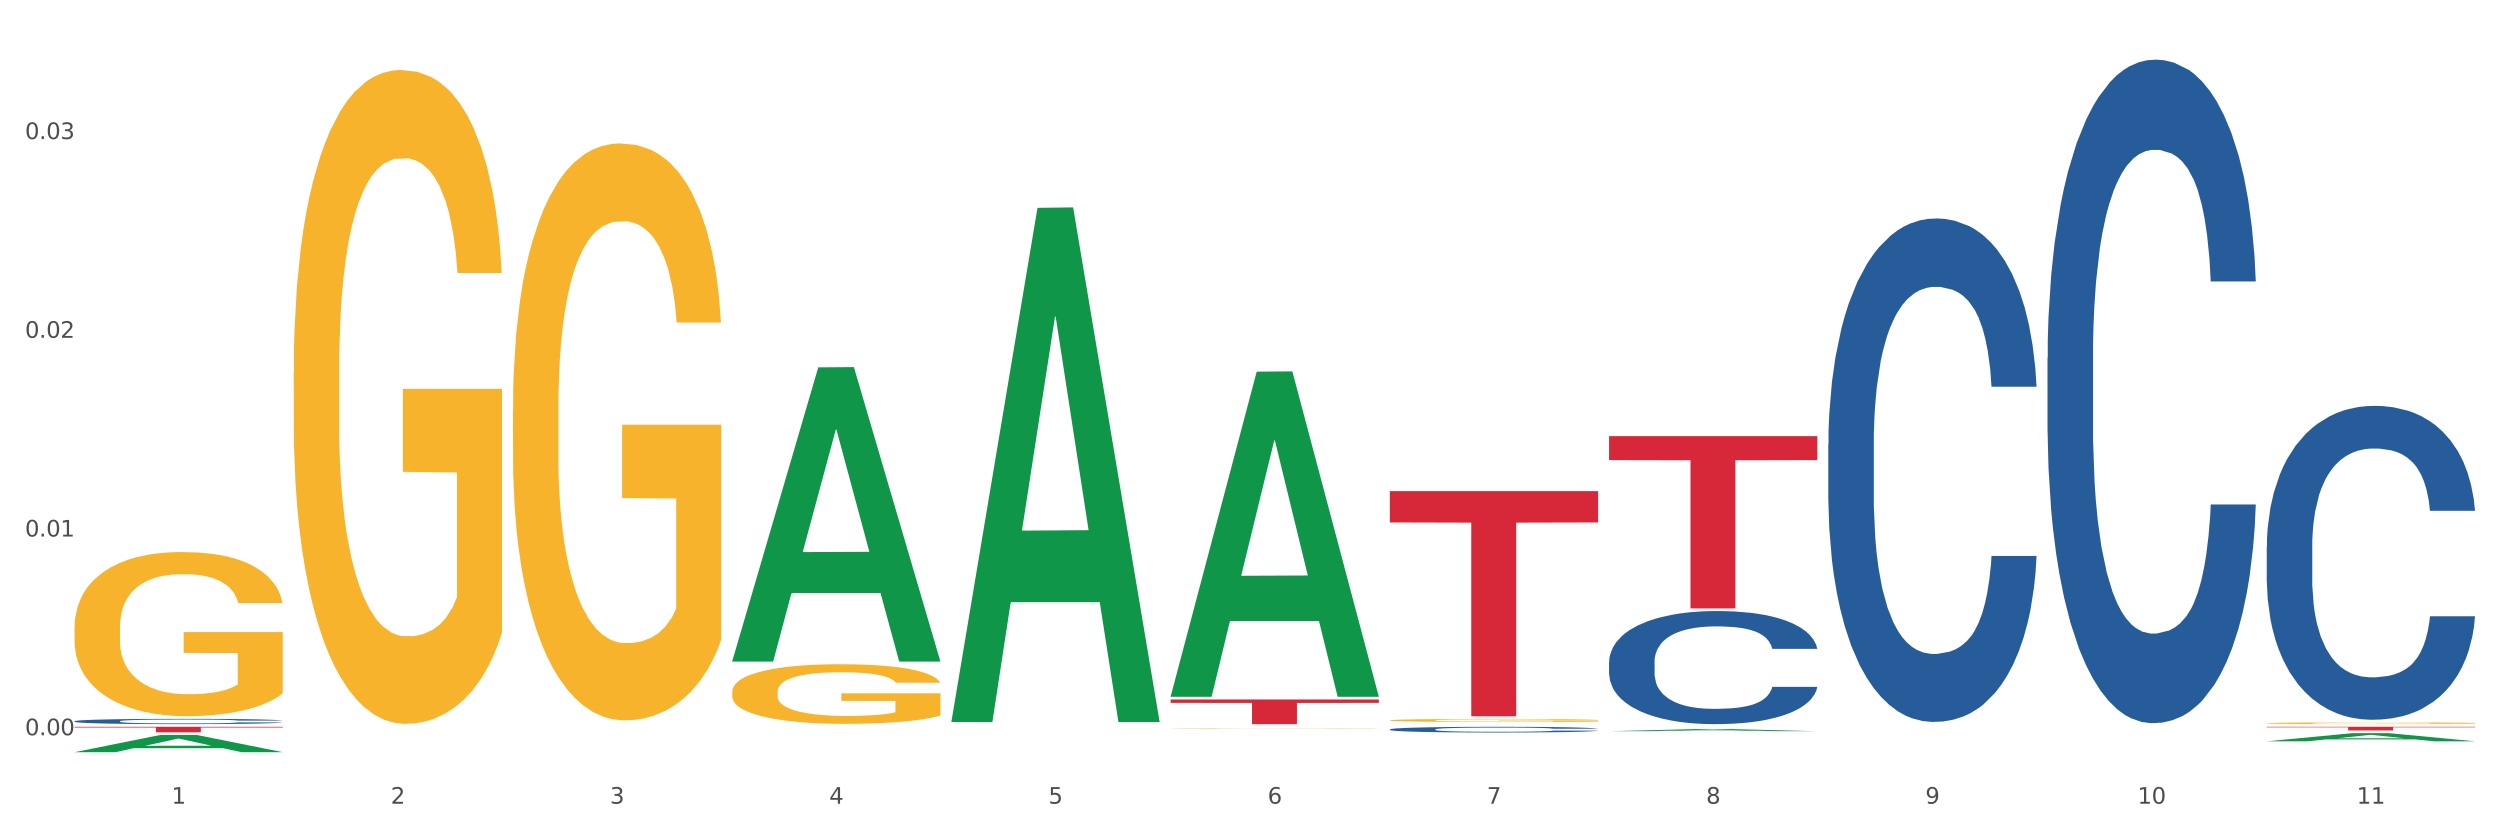 <?xml version="1.0" encoding="utf-8" standalone="no"?>
<!DOCTYPE svg PUBLIC "-//W3C//DTD SVG 1.1//EN"
  "http://www.w3.org/Graphics/SVG/1.1/DTD/svg11.dtd">
<svg xmlns:xlink="http://www.w3.org/1999/xlink" width="1080pt" height="360pt" viewBox="0 0 1080 360" xmlns="http://www.w3.org/2000/svg" version="1.1">
 <rect x="0" y="0" width="1080" height="360" fill="#333333" stroke="none"/>
 <defs>
  <style type="text/css">*{stroke-linejoin: round; stroke-linecap: butt}</style>
 </defs>
 <g id="figure_1">
  <g id="patch_1">
   <path d="M 0 360 
L 1080 360 
L 1080 0 
L 0 0 
z
" style="fill: #ffffff; stroke: #ffffff; stroke-linejoin: miter"/>
  </g>
  <g id="axes_1">
   <g id="matplotlib.axis_1">
    <g id="xtick_1">
     <g id="text_1">
      <!-- 1 -->
      <g style="fill: #4d4d4d" transform="translate(74.106 347.204) scale(0.096 -0.096)">
       <defs>
        <path id="DejaVuSans-31" d="M 794 531 
L 1825 531 
L 1825 4091 
L 703 3866 
L 703 4441 
L 1819 4666 
L 2450 4666 
L 2450 531 
L 3481 531 
L 3481 0 
L 794 0 
L 794 531 
z
" transform="scale(0.016)"/>
       </defs>
       <use xlink:href="#DejaVuSans-31"/>
      </g>
     </g>
    </g>
    <g id="xtick_2">
     <g id="text_2">
      <!-- 2 -->
      <g style="fill: #4d4d4d" transform="translate(168.812 347.204) scale(0.096 -0.096)">
       <defs>
        <path id="DejaVuSans-32" d="M 1228 531 
L 3431 531 
L 3431 0 
L 469 0 
L 469 531 
Q 828 903 1448 1529 
Q 2069 2156 2228 2338 
Q 2531 2678 2651 2914 
Q 2772 3150 2772 3378 
Q 2772 3750 2511 3984 
Q 2250 4219 1831 4219 
Q 1534 4219 1204 4116 
Q 875 4013 500 3803 
L 500 4441 
Q 881 4594 1212 4672 
Q 1544 4750 1819 4750 
Q 2544 4750 2975 4387 
Q 3406 4025 3406 3419 
Q 3406 3131 3298 2873 
Q 3191 2616 2906 2266 
Q 2828 2175 2409 1742 
Q 1991 1309 1228 531 
z
" transform="scale(0.016)"/>
       </defs>
       <use xlink:href="#DejaVuSans-32"/>
      </g>
     </g>
    </g>
    <g id="xtick_3">
     <g id="text_3">
      <!-- 3 -->
      <g style="fill: #4d4d4d" transform="translate(263.517 347.204) scale(0.096 -0.096)">
       <defs>
        <path id="DejaVuSans-33" d="M 2597 2516 
Q 3050 2419 3304 2112 
Q 3559 1806 3559 1356 
Q 3559 666 3084 287 
Q 2609 -91 1734 -91 
Q 1441 -91 1130 -33 
Q 819 25 488 141 
L 488 750 
Q 750 597 1062 519 
Q 1375 441 1716 441 
Q 2309 441 2620 675 
Q 2931 909 2931 1356 
Q 2931 1769 2642 2001 
Q 2353 2234 1838 2234 
L 1294 2234 
L 1294 2753 
L 1863 2753 
Q 2328 2753 2575 2939 
Q 2822 3125 2822 3475 
Q 2822 3834 2567 4026 
Q 2313 4219 1838 4219 
Q 1578 4219 1281 4162 
Q 984 4106 628 3988 
L 628 4550 
Q 988 4650 1302 4700 
Q 1616 4750 1894 4750 
Q 2613 4750 3031 4423 
Q 3450 4097 3450 3541 
Q 3450 3153 3228 2886 
Q 3006 2619 2597 2516 
z
" transform="scale(0.016)"/>
       </defs>
       <use xlink:href="#DejaVuSans-33"/>
      </g>
     </g>
    </g>
    <g id="xtick_4">
     <g id="text_4">
      <!-- 4 -->
      <g style="fill: #4d4d4d" transform="translate(358.223 347.204) scale(0.096 -0.096)">
       <defs>
        <path id="DejaVuSans-34" d="M 2419 4116 
L 825 1625 
L 2419 1625 
L 2419 4116 
z
M 2253 4666 
L 3047 4666 
L 3047 1625 
L 3713 1625 
L 3713 1100 
L 3047 1100 
L 3047 0 
L 2419 0 
L 2419 1100 
L 313 1100 
L 313 1709 
L 2253 4666 
z
" transform="scale(0.016)"/>
       </defs>
       <use xlink:href="#DejaVuSans-34"/>
      </g>
     </g>
    </g>
    <g id="xtick_5">
     <g id="text_5">
      <!-- 5 -->
      <g style="fill: #4d4d4d" transform="translate(452.928 347.204) scale(0.096 -0.096)">
       <defs>
        <path id="DejaVuSans-35" d="M 691 4666 
L 3169 4666 
L 3169 4134 
L 1269 4134 
L 1269 2991 
Q 1406 3038 1543 3061 
Q 1681 3084 1819 3084 
Q 2600 3084 3056 2656 
Q 3513 2228 3513 1497 
Q 3513 744 3044 326 
Q 2575 -91 1722 -91 
Q 1428 -91 1123 -41 
Q 819 9 494 109 
L 494 744 
Q 775 591 1075 516 
Q 1375 441 1709 441 
Q 2250 441 2565 725 
Q 2881 1009 2881 1497 
Q 2881 1984 2565 2268 
Q 2250 2553 1709 2553 
Q 1456 2553 1204 2497 
Q 953 2441 691 2322 
L 691 4666 
z
" transform="scale(0.016)"/>
       </defs>
       <use xlink:href="#DejaVuSans-35"/>
      </g>
     </g>
    </g>
    <g id="xtick_6">
     <g id="text_6">
      <!-- 6 -->
      <g style="fill: #4d4d4d" transform="translate(547.634 347.204) scale(0.096 -0.096)">
       <defs>
        <path id="DejaVuSans-36" d="M 2113 2584 
Q 1688 2584 1439 2293 
Q 1191 2003 1191 1497 
Q 1191 994 1439 701 
Q 1688 409 2113 409 
Q 2538 409 2786 701 
Q 3034 994 3034 1497 
Q 3034 2003 2786 2293 
Q 2538 2584 2113 2584 
z
M 3366 4563 
L 3366 3988 
Q 3128 4100 2886 4159 
Q 2644 4219 2406 4219 
Q 1781 4219 1451 3797 
Q 1122 3375 1075 2522 
Q 1259 2794 1537 2939 
Q 1816 3084 2150 3084 
Q 2853 3084 3261 2657 
Q 3669 2231 3669 1497 
Q 3669 778 3244 343 
Q 2819 -91 2113 -91 
Q 1303 -91 875 529 
Q 447 1150 447 2328 
Q 447 3434 972 4092 
Q 1497 4750 2381 4750 
Q 2619 4750 2861 4703 
Q 3103 4656 3366 4563 
z
" transform="scale(0.016)"/>
       </defs>
       <use xlink:href="#DejaVuSans-36"/>
      </g>
     </g>
    </g>
    <g id="xtick_7">
     <g id="text_7">
      <!-- 7 -->
      <g style="fill: #4d4d4d" transform="translate(642.339 347.204) scale(0.096 -0.096)">
       <defs>
        <path id="DejaVuSans-37" d="M 525 4666 
L 3525 4666 
L 3525 4397 
L 1831 0 
L 1172 0 
L 2766 4134 
L 525 4134 
L 525 4666 
z
" transform="scale(0.016)"/>
       </defs>
       <use xlink:href="#DejaVuSans-37"/>
      </g>
     </g>
    </g>
    <g id="xtick_8">
     <g id="text_8">
      <!-- 8 -->
      <g style="fill: #4d4d4d" transform="translate(737.044 347.204) scale(0.096 -0.096)">
       <defs>
        <path id="DejaVuSans-38" d="M 2034 2216 
Q 1584 2216 1326 1975 
Q 1069 1734 1069 1313 
Q 1069 891 1326 650 
Q 1584 409 2034 409 
Q 2484 409 2743 651 
Q 3003 894 3003 1313 
Q 3003 1734 2745 1975 
Q 2488 2216 2034 2216 
z
M 1403 2484 
Q 997 2584 770 2862 
Q 544 3141 544 3541 
Q 544 4100 942 4425 
Q 1341 4750 2034 4750 
Q 2731 4750 3128 4425 
Q 3525 4100 3525 3541 
Q 3525 3141 3298 2862 
Q 3072 2584 2669 2484 
Q 3125 2378 3379 2068 
Q 3634 1759 3634 1313 
Q 3634 634 3220 271 
Q 2806 -91 2034 -91 
Q 1263 -91 848 271 
Q 434 634 434 1313 
Q 434 1759 690 2068 
Q 947 2378 1403 2484 
z
M 1172 3481 
Q 1172 3119 1398 2916 
Q 1625 2713 2034 2713 
Q 2441 2713 2670 2916 
Q 2900 3119 2900 3481 
Q 2900 3844 2670 4047 
Q 2441 4250 2034 4250 
Q 1625 4250 1398 4047 
Q 1172 3844 1172 3481 
z
" transform="scale(0.016)"/>
       </defs>
       <use xlink:href="#DejaVuSans-38"/>
      </g>
     </g>
    </g>
    <g id="xtick_9">
     <g id="text_9">
      <!-- 9 -->
      <g style="fill: #4d4d4d" transform="translate(831.75 347.204) scale(0.096 -0.096)">
       <defs>
        <path id="DejaVuSans-39" d="M 703 97 
L 703 672 
Q 941 559 1184 500 
Q 1428 441 1663 441 
Q 2288 441 2617 861 
Q 2947 1281 2994 2138 
Q 2813 1869 2534 1725 
Q 2256 1581 1919 1581 
Q 1219 1581 811 2004 
Q 403 2428 403 3163 
Q 403 3881 828 4315 
Q 1253 4750 1959 4750 
Q 2769 4750 3195 4129 
Q 3622 3509 3622 2328 
Q 3622 1225 3098 567 
Q 2575 -91 1691 -91 
Q 1453 -91 1209 -44 
Q 966 3 703 97 
z
M 1959 2075 
Q 2384 2075 2632 2365 
Q 2881 2656 2881 3163 
Q 2881 3666 2632 3958 
Q 2384 4250 1959 4250 
Q 1534 4250 1286 3958 
Q 1038 3666 1038 3163 
Q 1038 2656 1286 2365 
Q 1534 2075 1959 2075 
z
" transform="scale(0.016)"/>
       </defs>
       <use xlink:href="#DejaVuSans-39"/>
      </g>
     </g>
    </g>
    <g id="xtick_10">
     <g id="text_10">
      <!-- 10 -->
      <g style="fill: #4d4d4d" transform="translate(923.401 347.204) scale(0.096 -0.096)">
       <defs>
        <path id="DejaVuSans-30" d="M 2034 4250 
Q 1547 4250 1301 3770 
Q 1056 3291 1056 2328 
Q 1056 1369 1301 889 
Q 1547 409 2034 409 
Q 2525 409 2770 889 
Q 3016 1369 3016 2328 
Q 3016 3291 2770 3770 
Q 2525 4250 2034 4250 
z
M 2034 4750 
Q 2819 4750 3233 4129 
Q 3647 3509 3647 2328 
Q 3647 1150 3233 529 
Q 2819 -91 2034 -91 
Q 1250 -91 836 529 
Q 422 1150 422 2328 
Q 422 3509 836 4129 
Q 1250 4750 2034 4750 
z
" transform="scale(0.016)"/>
       </defs>
       <use xlink:href="#DejaVuSans-31"/>
       <use xlink:href="#DejaVuSans-30" transform="translate(63.623 0)"/>
      </g>
     </g>
    </g>
    <g id="xtick_11">
     <g id="text_11">
      <!-- 11 -->
      <g style="fill: #4d4d4d" transform="translate(1018.107 347.204) scale(0.096 -0.096)">
       <use xlink:href="#DejaVuSans-31"/>
       <use xlink:href="#DejaVuSans-31" transform="translate(63.623 0)"/>
      </g>
     </g>
    </g>
    <g id="xtick_12"/>
    <g id="xtick_13"/>
    <g id="xtick_14"/>
    <g id="xtick_15"/>
    <g id="xtick_16"/>
    <g id="xtick_17"/>
    <g id="xtick_18"/>
    <g id="xtick_19"/>
    <g id="xtick_20"/>
    <g id="xtick_21"/>
   </g>
   <g id="matplotlib.axis_2">
    <g id="ytick_1">
     <g id="text_12">
      <!-- 0.00 -->
      <g style="fill: #4d4d4d" transform="translate(10.8 317.628) scale(0.096 -0.096)">
       <defs>
        <path id="DejaVuSans-2e" d="M 684 794 
L 1344 794 
L 1344 0 
L 684 0 
L 684 794 
z
" transform="scale(0.016)"/>
       </defs>
       <use xlink:href="#DejaVuSans-30"/>
       <use xlink:href="#DejaVuSans-2e" transform="translate(63.623 0)"/>
       <use xlink:href="#DejaVuSans-30" transform="translate(95.41 0)"/>
       <use xlink:href="#DejaVuSans-30" transform="translate(159.033 0)"/>
      </g>
     </g>
    </g>
    <g id="ytick_2">
     <g id="text_13">
      <!-- 0.01 -->
      <g style="fill: #4d4d4d" transform="translate(10.8 231.778) scale(0.096 -0.096)">
       <use xlink:href="#DejaVuSans-30"/>
       <use xlink:href="#DejaVuSans-2e" transform="translate(63.623 0)"/>
       <use xlink:href="#DejaVuSans-30" transform="translate(95.41 0)"/>
       <use xlink:href="#DejaVuSans-31" transform="translate(159.033 0)"/>
      </g>
     </g>
    </g>
    <g id="ytick_3">
     <g id="text_14">
      <!-- 0.02 -->
      <g style="fill: #4d4d4d" transform="translate(10.8 145.928) scale(0.096 -0.096)">
       <use xlink:href="#DejaVuSans-30"/>
       <use xlink:href="#DejaVuSans-2e" transform="translate(63.623 0)"/>
       <use xlink:href="#DejaVuSans-30" transform="translate(95.41 0)"/>
       <use xlink:href="#DejaVuSans-32" transform="translate(159.033 0)"/>
      </g>
     </g>
    </g>
    <g id="ytick_4">
     <g id="text_15">
      <!-- 0.03 -->
      <g style="fill: #4d4d4d" transform="translate(10.8 60.078) scale(0.096 -0.096)">
       <use xlink:href="#DejaVuSans-30"/>
       <use xlink:href="#DejaVuSans-2e" transform="translate(63.623 0)"/>
       <use xlink:href="#DejaVuSans-30" transform="translate(95.41 0)"/>
       <use xlink:href="#DejaVuSans-33" transform="translate(159.033 0)"/>
      </g>
     </g>
    </g>
    <g id="ytick_5"/>
    <g id="ytick_6"/>
    <g id="ytick_7"/>
    <g id="ytick_8"/>
   </g>
   <g id="PolyCollection_1">
    <path d="M 32.175 324.935 
L 32.268 324.928 
L 69.369 317.487 
L 84.766 317.48 
L 122.145 324.95 
L 104.337 324.95 
L 96.267 323.21 
L 57.96 323.21 
L 57.682 323.238 
L 49.891 324.95 
L 32.175 324.95 
L 32.175 324.935 
L 62.783 322.172 
L 91.444 322.165 
L 77.253 319.072 
L 77.067 319.058 
L 76.882 319.079 
L 62.691 322.165 
L 62.783 322.172 
L 32.175 324.935 
z
" clip-path="url(#pec87f5641c)" style="fill: #109648"/>
    <path d="M 695.113 285.921 
L 695.22 285.876 
L 695.22 284.627 
L 695.539 282.931 
L 696.709 279.808 
L 698.197 277.443 
L 700.75 274.677 
L 702.132 273.516 
L 703.94 272.222 
L 707.662 270.125 
L 711.916 268.34 
L 714.894 267.359 
L 717.127 266.734 
L 722.126 265.618 
L 724.997 265.128 
L 727.975 264.726 
L 730.527 264.458 
L 734.781 264.146 
L 738.184 264.012 
L 742.119 263.967 
L 745.416 264.012 
L 749.776 264.191 
L 756.157 264.726 
L 758.603 265.038 
L 761.9 265.574 
L 765.303 266.288 
L 768.068 267.002 
L 771.258 268.028 
L 774.555 269.367 
L 777.746 271.062 
L 779.979 272.624 
L 781.787 274.275 
L 783.382 276.283 
L 784.552 278.469 
L 785.084 280.299 
L 765.622 280.299 
L 765.09 278.648 
L 764.027 276.863 
L 762.963 275.658 
L 761.793 274.677 
L 759.985 273.561 
L 758.39 272.847 
L 755.732 271.999 
L 753.286 271.464 
L 751.265 271.151 
L 748.819 270.884 
L 743.608 270.616 
L 739.886 270.616 
L 737.546 270.705 
L 734.675 270.928 
L 732.229 271.241 
L 729.357 271.776 
L 727.124 272.356 
L 724.891 273.115 
L 723.615 273.65 
L 721.7 274.632 
L 720.424 275.435 
L 718.723 276.818 
L 717.765 277.8 
L 716.064 280.343 
L 715.319 282.218 
L 715 283.512 
L 714.788 284.939 
L 714.788 291.9 
L 715.426 295.024 
L 715.958 296.362 
L 716.808 297.88 
L 718.404 299.843 
L 720.743 301.762 
L 723.189 303.145 
L 725.21 303.993 
L 727.124 304.617 
L 729.038 305.108 
L 731.378 305.554 
L 733.292 305.822 
L 736.164 306.09 
L 739.567 306.224 
L 742.225 306.224 
L 747.649 306.001 
L 750.095 305.778 
L 752.435 305.465 
L 754.987 304.974 
L 757.008 304.439 
L 758.178 304.037 
L 760.092 303.19 
L 761.581 302.297 
L 762.857 301.271 
L 763.708 300.378 
L 764.665 299.04 
L 765.409 297.523 
L 765.622 296.719 
L 785.084 296.719 
L 784.658 298.326 
L 783.914 299.888 
L 782.425 301.985 
L 781.255 303.19 
L 779.447 304.662 
L 777.533 305.911 
L 774.874 307.295 
L 772.428 308.321 
L 769.876 309.213 
L 767.111 310.017 
L 762.112 311.132 
L 760.305 311.444 
L 756.476 311.98 
L 753.498 312.292 
L 749.138 312.605 
L 744.671 312.783 
L 739.992 312.828 
L 735.845 312.738 
L 731.272 312.471 
L 728.4 312.203 
L 725.21 311.801 
L 721.488 311.177 
L 717.978 310.418 
L 714.681 309.526 
L 711.597 308.499 
L 708.726 307.339 
L 705.004 305.421 
L 702.239 303.546 
L 700.218 301.806 
L 698.836 300.334 
L 697.453 298.46 
L 696.709 297.166 
L 695.539 294.042 
L 695.113 291.142 
L 695.113 285.921 
z
" clip-path="url(#pec87f5641c)" style="fill: #255c99"/>
    <path d="M 789.819 192.102 
L 789.925 191.904 
L 789.925 186.342 
L 790.244 178.793 
L 791.414 164.888 
L 792.903 154.36 
L 795.455 142.044 
L 796.838 136.879 
L 798.646 131.118 
L 802.368 121.782 
L 806.622 113.836 
L 809.6 109.466 
L 811.833 106.685 
L 816.831 101.719 
L 819.703 99.534 
L 822.68 97.746 
L 825.233 96.554 
L 829.487 95.164 
L 832.89 94.568 
L 836.825 94.369 
L 840.121 94.568 
L 844.482 95.362 
L 850.862 97.746 
L 853.308 99.137 
L 856.605 101.52 
L 860.008 104.699 
L 862.773 107.877 
L 865.964 112.446 
L 869.261 118.405 
L 872.451 125.954 
L 874.684 132.906 
L 876.492 140.256 
L 878.087 149.195 
L 879.257 158.929 
L 879.789 167.073 
L 860.327 167.073 
L 859.796 159.723 
L 858.732 151.777 
L 857.669 146.414 
L 856.499 142.044 
L 854.691 137.078 
L 853.096 133.899 
L 850.437 130.125 
L 847.991 127.741 
L 845.97 126.351 
L 843.524 125.159 
L 838.313 123.967 
L 834.591 123.967 
L 832.252 124.364 
L 829.38 125.358 
L 826.934 126.748 
L 824.063 129.132 
L 821.83 131.714 
L 819.596 135.091 
L 818.32 137.475 
L 816.406 141.845 
L 815.13 145.421 
L 813.428 151.579 
L 812.471 155.949 
L 810.769 167.272 
L 810.025 175.615 
L 809.706 181.375 
L 809.493 187.732 
L 809.493 218.721 
L 810.131 232.626 
L 810.663 238.585 
L 811.514 245.339 
L 813.109 254.079 
L 815.449 262.621 
L 817.895 268.779 
L 819.915 272.553 
L 821.83 275.334 
L 823.744 277.519 
L 826.083 279.506 
L 827.998 280.698 
L 830.869 281.889 
L 834.272 282.485 
L 836.931 282.485 
L 842.355 281.492 
L 844.801 280.499 
L 847.14 279.108 
L 849.693 276.923 
L 851.713 274.54 
L 852.883 272.752 
L 854.797 268.978 
L 856.286 265.005 
L 857.562 260.436 
L 858.413 256.463 
L 859.37 250.504 
L 860.115 243.75 
L 860.327 240.174 
L 879.789 240.174 
L 879.364 247.325 
L 878.619 254.278 
L 877.13 263.614 
L 875.961 268.978 
L 874.153 275.533 
L 872.238 281.095 
L 869.58 287.253 
L 867.134 291.822 
L 864.581 295.795 
L 861.816 299.37 
L 856.818 304.336 
L 855.01 305.727 
L 851.181 308.11 
L 848.204 309.501 
L 843.843 310.891 
L 839.377 311.686 
L 834.698 311.885 
L 830.55 311.487 
L 825.977 310.296 
L 823.106 309.104 
L 819.915 307.316 
L 816.193 304.535 
L 812.684 301.158 
L 809.387 297.185 
L 806.303 292.616 
L 803.431 287.451 
L 799.709 278.91 
L 796.944 270.567 
L 794.924 262.82 
L 793.541 256.264 
L 792.158 247.921 
L 791.414 242.161 
L 790.244 228.255 
L 789.819 215.344 
L 789.819 192.102 
z
" clip-path="url(#pec87f5641c)" style="fill: #255c99"/>
    <path d="M 884.524 154.566 
L 884.631 154.304 
L 884.631 146.973 
L 884.95 137.025 
L 886.12 118.699 
L 887.608 104.823 
L 890.161 88.592 
L 891.543 81.785 
L 893.351 74.193 
L 897.073 61.888 
L 901.327 51.416 
L 904.305 45.656 
L 906.538 41.991 
L 911.537 35.446 
L 914.408 32.566 
L 917.386 30.21 
L 919.938 28.639 
L 924.192 26.807 
L 927.595 26.021 
L 931.53 25.759 
L 934.827 26.021 
L 939.187 27.069 
L 945.568 30.21 
L 948.014 32.043 
L 951.311 35.184 
L 954.714 39.373 
L 957.479 43.562 
L 960.669 49.583 
L 963.966 57.437 
L 967.157 67.386 
L 969.39 76.549 
L 971.198 86.236 
L 972.793 98.017 
L 973.963 110.845 
L 974.495 121.579 
L 955.033 121.579 
L 954.501 111.892 
L 953.438 101.42 
L 952.374 94.351 
L 951.204 88.592 
L 949.396 82.047 
L 947.801 77.858 
L 945.143 72.884 
L 942.697 69.742 
L 940.676 67.909 
L 938.23 66.339 
L 933.019 64.768 
L 929.297 64.768 
L 926.957 65.291 
L 924.086 66.6 
L 921.64 68.433 
L 918.768 71.575 
L 916.535 74.978 
L 914.302 79.429 
L 913.026 82.57 
L 911.111 88.33 
L 909.835 93.042 
L 908.134 101.158 
L 907.176 106.918 
L 905.475 121.841 
L 904.73 132.836 
L 904.411 140.428 
L 904.199 148.806 
L 904.199 189.647 
L 904.837 207.973 
L 905.368 215.827 
L 906.219 224.728 
L 907.814 236.248 
L 910.154 247.505 
L 912.6 255.621 
L 914.621 260.595 
L 916.535 264.26 
L 918.449 267.14 
L 920.789 269.758 
L 922.703 271.329 
L 925.575 272.9 
L 928.978 273.685 
L 931.636 273.685 
L 937.06 272.376 
L 939.506 271.067 
L 941.846 269.235 
L 944.398 266.355 
L 946.419 263.213 
L 947.589 260.857 
L 949.503 255.883 
L 950.992 250.647 
L 952.268 244.625 
L 953.119 239.389 
L 954.076 231.535 
L 954.82 222.634 
L 955.033 217.922 
L 974.495 217.922 
L 974.069 227.346 
L 973.325 236.509 
L 971.836 248.814 
L 970.666 255.883 
L 968.858 264.522 
L 966.944 271.853 
L 964.285 279.968 
L 961.839 285.99 
L 959.287 291.226 
L 956.522 295.938 
L 951.523 302.483 
L 949.715 304.316 
L 945.887 307.458 
L 942.909 309.29 
L 938.549 311.123 
L 934.082 312.17 
L 929.403 312.432 
L 925.256 311.908 
L 920.683 310.337 
L 917.811 308.767 
L 914.621 306.41 
L 910.899 302.745 
L 907.389 298.294 
L 904.092 293.058 
L 901.008 287.037 
L 898.137 280.23 
L 894.415 268.973 
L 891.65 257.977 
L 889.629 247.767 
L 888.246 239.127 
L 886.864 228.132 
L 886.12 220.54 
L 884.95 202.213 
L 884.524 185.196 
L 884.524 154.566 
z
" clip-path="url(#pec87f5641c)" style="fill: #255c99"/>
    <path d="M 979.23 236.263 
L 979.336 236.139 
L 979.336 232.671 
L 979.655 227.965 
L 980.825 219.295 
L 982.314 212.731 
L 984.866 205.053 
L 986.249 201.833 
L 988.057 198.241 
L 991.779 192.42 
L 996.033 187.466 
L 999.01 184.741 
L 1001.244 183.007 
L 1006.242 179.911 
L 1009.114 178.549 
L 1012.091 177.434 
L 1014.644 176.691 
L 1018.898 175.824 
L 1022.301 175.452 
L 1026.236 175.329 
L 1029.532 175.452 
L 1033.893 175.948 
L 1040.273 177.434 
L 1042.719 178.301 
L 1046.016 179.787 
L 1049.419 181.769 
L 1052.184 183.75 
L 1055.375 186.599 
L 1058.672 190.314 
L 1061.862 195.021 
L 1064.095 199.356 
L 1065.903 203.938 
L 1067.498 209.511 
L 1068.668 215.58 
L 1069.2 220.658 
L 1049.738 220.658 
L 1049.207 216.075 
L 1048.143 211.121 
L 1047.08 207.777 
L 1045.91 205.053 
L 1044.102 201.956 
L 1042.507 199.975 
L 1039.848 197.622 
L 1037.402 196.135 
L 1035.381 195.268 
L 1032.935 194.525 
L 1027.724 193.782 
L 1024.002 193.782 
L 1021.663 194.03 
L 1018.791 194.649 
L 1016.345 195.516 
L 1013.474 197.002 
L 1011.24 198.612 
L 1009.007 200.718 
L 1007.731 202.204 
L 1005.817 204.929 
L 1004.541 207.158 
L 1002.839 210.998 
L 1001.882 213.722 
L 1000.18 220.782 
L 999.436 225.983 
L 999.117 229.575 
L 998.904 233.538 
L 998.904 252.859 
L 999.542 261.528 
L 1000.074 265.244 
L 1000.925 269.455 
L 1002.52 274.904 
L 1004.86 280.23 
L 1007.306 284.069 
L 1009.326 286.422 
L 1011.24 288.156 
L 1013.155 289.519 
L 1015.494 290.757 
L 1017.409 291.5 
L 1020.28 292.243 
L 1023.683 292.615 
L 1026.342 292.615 
L 1031.766 291.996 
L 1034.212 291.376 
L 1036.551 290.509 
L 1039.104 289.147 
L 1041.124 287.661 
L 1042.294 286.546 
L 1044.208 284.193 
L 1045.697 281.716 
L 1046.973 278.868 
L 1047.824 276.391 
L 1048.781 272.675 
L 1049.526 268.464 
L 1049.738 266.235 
L 1069.2 266.235 
L 1068.775 270.693 
L 1068.03 275.028 
L 1066.541 280.849 
L 1065.371 284.193 
L 1063.564 288.28 
L 1061.649 291.748 
L 1058.991 295.587 
L 1056.545 298.436 
L 1053.992 300.913 
L 1051.227 303.142 
L 1046.229 306.239 
L 1044.421 307.105 
L 1040.592 308.592 
L 1037.615 309.459 
L 1033.254 310.326 
L 1028.788 310.821 
L 1024.109 310.945 
L 1019.961 310.697 
L 1015.388 309.954 
L 1012.517 309.211 
L 1009.326 308.096 
L 1005.604 306.362 
L 1002.095 304.257 
L 998.798 301.78 
L 995.714 298.931 
L 992.842 295.711 
L 989.12 290.386 
L 986.355 285.184 
L 984.334 280.354 
L 982.952 276.267 
L 981.569 271.065 
L 980.825 267.473 
L 979.655 258.804 
L 979.23 250.754 
L 979.23 236.263 
z
" clip-path="url(#pec87f5641c)" style="fill: #255c99"/>
    <path d="M 32.175 271.245 
L 32.281 271.18 
L 32.281 268.849 
L 32.494 266.841 
L 33.556 261.985 
L 35.149 257.971 
L 36.318 255.834 
L 37.486 254.085 
L 38.867 252.337 
L 40.567 250.524 
L 43.647 247.869 
L 45.559 246.51 
L 47.896 245.085 
L 52.145 243.013 
L 55.225 241.847 
L 58.412 240.876 
L 63.617 239.711 
L 67.016 239.193 
L 70.627 238.804 
L 74.983 238.545 
L 78.275 238.48 
L 85.499 238.675 
L 91.659 239.257 
L 94.634 239.711 
L 98.458 240.488 
L 100.476 241.006 
L 103.769 242.042 
L 107.168 243.402 
L 109.505 244.567 
L 113.01 246.769 
L 115.666 248.97 
L 118.109 251.69 
L 119.383 253.567 
L 120.339 255.316 
L 121.189 257.323 
L 122.039 260.496 
L 102.919 260.496 
L 102.175 258.23 
L 101.007 256.093 
L 99.307 254.021 
L 97.82 252.726 
L 95.271 251.107 
L 92.934 250.071 
L 90.491 249.294 
L 87.517 248.646 
L 85.18 248.323 
L 81.887 248.064 
L 75.407 248.128 
L 71.052 248.646 
L 68.078 249.294 
L 66.166 249.877 
L 64.467 250.524 
L 62.555 251.431 
L 60.324 252.79 
L 58.731 254.021 
L 57.137 255.575 
L 55.863 257.129 
L 54.694 258.942 
L 53.738 260.884 
L 52.995 262.892 
L 52.357 265.352 
L 51.826 269.432 
L 51.826 278.302 
L 52.039 280.31 
L 52.57 282.965 
L 53.207 284.972 
L 54.269 287.368 
L 55.225 288.986 
L 57.031 291.317 
L 59.049 293.26 
L 60.643 294.49 
L 62.236 295.526 
L 64.998 296.951 
L 68.078 298.116 
L 70.734 298.829 
L 74.345 299.476 
L 76.788 299.735 
L 78.913 299.865 
L 84.118 299.865 
L 87.835 299.67 
L 91.978 299.217 
L 95.165 298.634 
L 97.82 297.922 
L 100.795 296.757 
L 102.707 295.656 
L 102.707 282.123 
L 79.338 282.058 
L 79.338 273.058 
L 122.145 273.058 
L 122.145 299.476 
L 120.339 300.836 
L 118.321 302.066 
L 116.197 303.167 
L 113.01 304.527 
L 109.186 305.822 
L 105.787 306.728 
L 102.175 307.505 
L 97.927 308.218 
L 92.403 308.865 
L 89.004 309.124 
L 84.755 309.318 
L 79.763 309.383 
L 75.407 309.254 
L 71.159 308.93 
L 66.697 308.347 
L 62.342 307.505 
L 59.049 306.663 
L 55.756 305.627 
L 52.251 304.268 
L 49.489 302.973 
L 47.365 301.807 
L 45.028 300.318 
L 42.479 298.375 
L 40.567 296.627 
L 38.867 294.814 
L 37.061 292.483 
L 35.787 290.476 
L 34.512 287.95 
L 33.768 286.073 
L 32.919 283.159 
L 32.281 279.079 
L 32.175 271.245 
z
" clip-path="url(#pec87f5641c)" style="fill: #f7b32b"/>
    <path d="M 126.88 160.755 
L 126.987 160.497 
L 126.987 151.209 
L 127.199 143.212 
L 128.261 123.862 
L 129.855 107.867 
L 131.023 99.354 
L 132.192 92.388 
L 133.572 85.422 
L 135.272 78.199 
L 138.352 67.621 
L 140.264 62.204 
L 142.601 56.528 
L 146.85 48.272 
L 149.931 43.628 
L 153.117 39.759 
L 158.322 35.115 
L 161.721 33.051 
L 165.333 31.503 
L 169.688 30.471 
L 172.981 30.213 
L 180.204 30.987 
L 186.365 33.309 
L 189.339 35.115 
L 193.163 38.211 
L 195.181 40.275 
L 198.474 44.402 
L 201.873 49.82 
L 204.21 54.464 
L 207.716 63.235 
L 210.371 72.007 
L 212.814 82.842 
L 214.089 90.324 
L 215.045 97.29 
L 215.895 105.287 
L 216.744 117.929 
L 197.624 117.929 
L 196.881 108.899 
L 195.712 100.386 
L 194.013 92.13 
L 192.526 86.97 
L 189.976 80.521 
L 187.64 76.393 
L 185.196 73.297 
L 182.222 70.717 
L 179.885 69.427 
L 176.592 68.395 
L 170.113 68.653 
L 165.758 70.717 
L 162.784 73.297 
L 160.872 75.619 
L 159.172 78.199 
L 157.26 81.811 
L 155.029 87.228 
L 153.436 92.13 
L 151.843 98.322 
L 150.568 104.513 
L 149.4 111.737 
L 148.444 119.477 
L 147.7 127.474 
L 147.063 137.278 
L 146.532 153.531 
L 146.532 188.875 
L 146.744 196.873 
L 147.275 207.45 
L 147.912 215.448 
L 148.975 224.993 
L 149.931 231.443 
L 151.736 240.731 
L 153.755 248.47 
L 155.348 253.372 
L 156.941 257.5 
L 159.703 263.176 
L 162.784 267.819 
L 165.439 270.657 
L 169.051 273.237 
L 171.494 274.269 
L 173.618 274.785 
L 178.823 274.785 
L 182.541 274.011 
L 186.684 272.205 
L 189.87 269.883 
L 192.526 267.045 
L 195.5 262.402 
L 197.412 258.016 
L 197.412 204.097 
L 174.043 203.839 
L 174.043 167.978 
L 216.851 167.978 
L 216.851 273.237 
L 215.045 278.655 
L 213.027 283.557 
L 210.902 287.942 
L 207.716 293.36 
L 203.892 298.52 
L 200.492 302.132 
L 196.881 305.228 
L 192.632 308.065 
L 187.108 310.645 
L 183.709 311.677 
L 179.46 312.451 
L 174.468 312.709 
L 170.113 312.193 
L 165.864 310.903 
L 161.403 308.581 
L 157.048 305.228 
L 153.755 301.874 
L 150.462 297.746 
L 146.956 292.328 
L 144.195 287.168 
L 142.07 282.525 
L 139.733 276.591 
L 137.184 268.851 
L 135.272 261.886 
L 133.572 254.662 
L 131.767 245.374 
L 130.492 237.377 
L 129.217 227.315 
L 128.474 219.834 
L 127.624 208.224 
L 126.987 191.971 
L 126.88 160.755 
z
" clip-path="url(#pec87f5641c)" style="fill: #f7b32b"/>
    <path d="M 221.586 177.118 
L 221.692 176.89 
L 221.692 168.695 
L 221.905 161.638 
L 222.967 144.564 
L 224.56 130.45 
L 225.729 122.938 
L 226.897 116.791 
L 228.278 110.645 
L 229.978 104.271 
L 233.058 94.937 
L 234.97 90.156 
L 237.307 85.148 
L 241.556 77.863 
L 244.636 73.766 
L 247.823 70.351 
L 253.028 66.253 
L 256.427 64.432 
L 260.038 63.066 
L 264.394 62.156 
L 267.686 61.928 
L 274.91 62.611 
L 281.07 64.66 
L 284.045 66.253 
L 287.869 68.985 
L 289.887 70.806 
L 293.18 74.449 
L 296.579 79.229 
L 298.916 83.327 
L 302.421 91.067 
L 305.077 98.807 
L 307.52 108.368 
L 308.794 114.97 
L 309.75 121.116 
L 310.6 128.174 
L 311.45 139.328 
L 292.33 139.328 
L 291.586 131.361 
L 290.418 123.848 
L 288.718 116.564 
L 287.231 112.011 
L 284.682 106.319 
L 282.345 102.677 
L 279.902 99.945 
L 276.928 97.669 
L 274.591 96.531 
L 271.298 95.62 
L 264.818 95.848 
L 260.463 97.669 
L 257.489 99.945 
L 255.577 101.994 
L 253.878 104.271 
L 251.966 107.458 
L 249.735 112.238 
L 248.142 116.564 
L 246.548 122.027 
L 245.274 127.491 
L 244.105 133.865 
L 243.149 140.694 
L 242.406 147.751 
L 241.768 156.402 
L 241.237 170.744 
L 241.237 201.931 
L 241.45 208.988 
L 241.981 218.322 
L 242.618 225.379 
L 243.68 233.802 
L 244.636 239.493 
L 246.442 247.689 
L 248.46 254.518 
L 250.054 258.843 
L 251.647 262.486 
L 254.409 267.494 
L 257.489 271.592 
L 260.145 274.096 
L 263.756 276.372 
L 266.199 277.283 
L 268.324 277.738 
L 273.529 277.738 
L 277.246 277.055 
L 281.389 275.462 
L 284.576 273.413 
L 287.231 270.909 
L 290.206 266.811 
L 292.118 262.941 
L 292.118 215.363 
L 268.749 215.135 
L 268.749 183.492 
L 311.556 183.492 
L 311.556 276.372 
L 309.75 281.153 
L 307.732 285.478 
L 305.608 289.348 
L 302.421 294.129 
L 298.597 298.682 
L 295.198 301.869 
L 291.586 304.6 
L 287.338 307.105 
L 281.814 309.381 
L 278.415 310.292 
L 274.166 310.975 
L 269.174 311.202 
L 264.818 310.747 
L 260.57 309.609 
L 256.108 307.56 
L 251.753 304.6 
L 248.46 301.641 
L 245.167 297.999 
L 241.662 293.218 
L 238.9 288.665 
L 236.776 284.567 
L 234.439 279.332 
L 231.89 272.502 
L 229.978 266.356 
L 228.278 259.981 
L 226.472 251.786 
L 225.198 244.729 
L 223.923 235.851 
L 223.179 229.249 
L 222.33 219.005 
L 221.692 204.663 
L 221.586 177.118 
z
" clip-path="url(#pec87f5641c)" style="fill: #f7b32b"/>
    <path d="M 316.291 298.853 
L 316.398 298.829 
L 316.398 297.983 
L 316.61 297.254 
L 317.672 295.491 
L 319.266 294.033 
L 320.434 293.257 
L 321.603 292.622 
L 322.983 291.987 
L 324.683 291.329 
L 327.763 290.365 
L 329.675 289.871 
L 332.012 289.354 
L 336.261 288.601 
L 339.342 288.178 
L 342.528 287.825 
L 347.733 287.402 
L 351.132 287.214 
L 354.744 287.073 
L 359.099 286.979 
L 362.392 286.955 
L 369.615 287.026 
L 375.776 287.237 
L 378.75 287.402 
L 382.574 287.684 
L 384.592 287.872 
L 387.885 288.248 
L 391.284 288.742 
L 393.621 289.166 
L 397.127 289.965 
L 399.782 290.764 
L 402.225 291.752 
L 403.5 292.434 
L 404.456 293.069 
L 405.306 293.798 
L 406.155 294.95 
L 387.035 294.95 
L 386.292 294.127 
L 385.123 293.351 
L 383.424 292.598 
L 381.937 292.128 
L 379.387 291.54 
L 377.051 291.164 
L 374.607 290.882 
L 371.633 290.647 
L 369.296 290.529 
L 366.003 290.435 
L 359.524 290.459 
L 355.169 290.647 
L 352.195 290.882 
L 350.283 291.094 
L 348.583 291.329 
L 346.671 291.658 
L 344.44 292.152 
L 342.847 292.598 
L 341.254 293.163 
L 339.979 293.727 
L 338.811 294.385 
L 337.855 295.091 
L 337.111 295.82 
L 336.474 296.713 
L 335.943 298.195 
L 335.943 301.416 
L 336.155 302.145 
L 336.686 303.109 
L 337.323 303.838 
L 338.386 304.708 
L 339.342 305.296 
L 341.147 306.142 
L 343.166 306.847 
L 344.759 307.294 
L 346.352 307.67 
L 349.114 308.188 
L 352.195 308.611 
L 354.85 308.87 
L 358.462 309.105 
L 360.905 309.199 
L 363.029 309.246 
L 368.234 309.246 
L 371.952 309.175 
L 376.095 309.011 
L 379.281 308.799 
L 381.937 308.54 
L 384.911 308.117 
L 386.823 307.717 
L 386.823 302.803 
L 363.454 302.78 
L 363.454 299.511 
L 406.262 299.511 
L 406.262 309.105 
L 404.456 309.599 
L 402.438 310.045 
L 400.313 310.445 
L 397.127 310.939 
L 393.303 311.409 
L 389.903 311.738 
L 386.292 312.02 
L 382.043 312.279 
L 376.519 312.514 
L 373.12 312.608 
L 368.871 312.679 
L 363.879 312.702 
L 359.524 312.655 
L 355.275 312.538 
L 350.814 312.326 
L 346.459 312.02 
L 343.166 311.715 
L 339.873 311.339 
L 336.367 310.845 
L 333.606 310.374 
L 331.481 309.951 
L 329.144 309.41 
L 326.595 308.705 
L 324.683 308.07 
L 322.983 307.412 
L 321.178 306.565 
L 319.903 305.836 
L 318.628 304.919 
L 317.885 304.238 
L 317.035 303.179 
L 316.398 301.698 
L 316.291 298.853 
z
" clip-path="url(#pec87f5641c)" style="fill: #f7b32b"/>
    <path d="M 505.702 314.709 
L 505.809 314.709 
L 505.809 314.702 
L 506.021 314.696 
L 507.083 314.681 
L 508.677 314.669 
L 509.845 314.662 
L 511.014 314.657 
L 512.394 314.652 
L 514.094 314.646 
L 517.174 314.638 
L 519.086 314.634 
L 521.423 314.63 
L 525.672 314.623 
L 528.753 314.62 
L 531.939 314.617 
L 537.144 314.613 
L 540.543 314.612 
L 544.155 314.61 
L 548.51 314.61 
L 551.803 314.61 
L 559.026 314.61 
L 565.187 314.612 
L 568.161 314.613 
L 571.985 314.616 
L 574.003 314.617 
L 577.296 314.62 
L 580.695 314.624 
L 583.032 314.628 
L 586.537 314.635 
L 589.193 314.641 
L 591.636 314.65 
L 592.911 314.655 
L 593.867 314.661 
L 594.717 314.667 
L 595.566 314.677 
L 576.446 314.677 
L 575.703 314.67 
L 574.534 314.663 
L 572.835 314.657 
L 571.348 314.653 
L 568.798 314.648 
L 566.461 314.645 
L 564.018 314.642 
L 561.044 314.64 
L 558.707 314.639 
L 555.414 314.639 
L 548.935 314.639 
L 544.58 314.64 
L 541.606 314.642 
L 539.694 314.644 
L 537.994 314.646 
L 536.082 314.649 
L 533.851 314.653 
L 532.258 314.657 
L 530.665 314.662 
L 529.39 314.666 
L 528.222 314.672 
L 527.266 314.678 
L 526.522 314.684 
L 525.885 314.691 
L 525.354 314.704 
L 525.354 314.731 
L 525.566 314.737 
L 526.097 314.745 
L 526.734 314.751 
L 527.797 314.758 
L 528.753 314.763 
L 530.558 314.77 
L 532.577 314.776 
L 534.17 314.78 
L 535.763 314.783 
L 538.525 314.788 
L 541.606 314.791 
L 544.261 314.793 
L 547.873 314.795 
L 550.316 314.796 
L 552.44 314.796 
L 557.645 314.796 
L 561.363 314.796 
L 565.505 314.794 
L 568.692 314.793 
L 571.348 314.791 
L 574.322 314.787 
L 576.234 314.784 
L 576.234 314.742 
L 552.865 314.742 
L 552.865 314.715 
L 595.673 314.715 
L 595.673 314.795 
L 593.867 314.799 
L 591.849 314.803 
L 589.724 314.806 
L 586.537 314.811 
L 582.713 314.815 
L 579.314 314.817 
L 575.703 314.82 
L 571.454 314.822 
L 565.93 314.824 
L 562.531 314.825 
L 558.282 314.825 
L 553.29 314.825 
L 548.935 314.825 
L 544.686 314.824 
L 540.225 314.822 
L 535.87 314.82 
L 532.577 314.817 
L 529.284 314.814 
L 525.778 314.81 
L 523.017 314.806 
L 520.892 314.802 
L 518.555 314.798 
L 516.006 314.792 
L 514.094 314.787 
L 512.394 314.781 
L 510.589 314.774 
L 509.314 314.768 
L 508.039 314.76 
L 507.296 314.754 
L 506.446 314.746 
L 505.809 314.733 
L 505.702 314.709 
z
" clip-path="url(#pec87f5641c)" style="fill: #f7b32b"/>
    <path d="M 600.408 311.187 
L 600.514 311.186 
L 600.514 311.143 
L 600.727 311.106 
L 601.789 311.017 
L 603.382 310.943 
L 604.551 310.904 
L 605.719 310.872 
L 607.1 310.84 
L 608.799 310.807 
L 611.88 310.758 
L 613.792 310.733 
L 616.129 310.707 
L 620.378 310.669 
L 623.458 310.648 
L 626.645 310.63 
L 631.85 310.608 
L 635.249 310.599 
L 638.86 310.592 
L 643.215 310.587 
L 646.508 310.586 
L 653.731 310.589 
L 659.892 310.6 
L 662.867 310.608 
L 666.691 310.623 
L 668.709 310.632 
L 672.002 310.651 
L 675.401 310.676 
L 677.738 310.697 
L 681.243 310.738 
L 683.899 310.778 
L 686.342 310.828 
L 687.616 310.863 
L 688.572 310.895 
L 689.422 310.932 
L 690.272 310.99 
L 671.152 310.99 
L 670.408 310.948 
L 669.24 310.909 
L 667.54 310.871 
L 666.053 310.847 
L 663.504 310.817 
L 661.167 310.798 
L 658.724 310.784 
L 655.75 310.772 
L 653.413 310.766 
L 650.12 310.762 
L 643.64 310.763 
L 639.285 310.772 
L 636.311 310.784 
L 634.399 310.795 
L 632.699 310.807 
L 630.787 310.823 
L 628.557 310.848 
L 626.963 310.871 
L 625.37 310.899 
L 624.095 310.928 
L 622.927 310.961 
L 621.971 310.997 
L 621.227 311.034 
L 620.59 311.079 
L 620.059 311.154 
L 620.059 311.317 
L 620.271 311.353 
L 620.803 311.402 
L 621.44 311.439 
L 622.502 311.483 
L 623.458 311.513 
L 625.264 311.555 
L 627.282 311.591 
L 628.875 311.614 
L 630.469 311.633 
L 633.231 311.659 
L 636.311 311.68 
L 638.967 311.693 
L 642.578 311.705 
L 645.021 311.71 
L 647.146 311.712 
L 652.351 311.712 
L 656.068 311.709 
L 660.211 311.7 
L 663.398 311.69 
L 666.053 311.677 
L 669.027 311.655 
L 670.939 311.635 
L 670.939 311.387 
L 647.571 311.385 
L 647.571 311.22 
L 690.378 311.22 
L 690.378 311.705 
L 688.572 311.73 
L 686.554 311.753 
L 684.43 311.773 
L 681.243 311.798 
L 677.419 311.822 
L 674.02 311.838 
L 670.408 311.853 
L 666.159 311.866 
L 660.636 311.877 
L 657.237 311.882 
L 652.988 311.886 
L 647.995 311.887 
L 643.64 311.885 
L 639.391 311.879 
L 634.93 311.868 
L 630.575 311.853 
L 627.282 311.837 
L 623.989 311.818 
L 620.484 311.793 
L 617.722 311.769 
L 615.598 311.748 
L 613.261 311.721 
L 610.711 311.685 
L 608.799 311.653 
L 607.1 311.62 
L 605.294 311.577 
L 604.019 311.54 
L 602.745 311.494 
L 602.001 311.459 
L 601.151 311.406 
L 600.514 311.331 
L 600.408 311.187 
z
" clip-path="url(#pec87f5641c)" style="fill: #f7b32b"/>
    <path d="M 979.23 312.435 
L 979.336 312.434 
L 979.336 312.41 
L 979.548 312.39 
L 980.611 312.34 
L 982.204 312.298 
L 983.372 312.276 
L 984.541 312.258 
L 985.922 312.24 
L 987.621 312.222 
L 990.702 312.194 
L 992.614 312.18 
L 994.951 312.166 
L 999.2 312.144 
L 1002.28 312.132 
L 1005.467 312.122 
L 1010.672 312.11 
L 1014.071 312.105 
L 1017.682 312.101 
L 1022.037 312.098 
L 1025.33 312.098 
L 1032.553 312.1 
L 1038.714 312.106 
L 1041.688 312.11 
L 1045.512 312.118 
L 1047.531 312.124 
L 1050.824 312.134 
L 1054.223 312.148 
L 1056.56 312.16 
L 1060.065 312.183 
L 1062.72 312.206 
L 1065.164 312.234 
L 1066.438 312.253 
L 1067.394 312.271 
L 1068.244 312.292 
L 1069.094 312.324 
L 1049.974 312.324 
L 1049.23 312.301 
L 1048.062 312.279 
L 1046.362 312.258 
L 1044.875 312.244 
L 1042.326 312.228 
L 1039.989 312.217 
L 1037.546 312.209 
L 1034.572 312.202 
L 1032.235 312.199 
L 1028.942 312.196 
L 1022.462 312.197 
L 1018.107 312.202 
L 1015.133 312.209 
L 1013.221 312.215 
L 1011.521 312.222 
L 1009.609 312.231 
L 1007.379 312.245 
L 1005.785 312.258 
L 1004.192 312.274 
L 1002.917 312.29 
L 1001.749 312.308 
L 1000.793 312.328 
L 1000.049 312.349 
L 999.412 312.374 
L 998.881 312.416 
L 998.881 312.508 
L 999.093 312.528 
L 999.624 312.556 
L 1000.262 312.576 
L 1001.324 312.601 
L 1002.28 312.618 
L 1004.086 312.642 
L 1006.104 312.662 
L 1007.697 312.674 
L 1009.291 312.685 
L 1012.052 312.7 
L 1015.133 312.712 
L 1017.788 312.719 
L 1021.4 312.726 
L 1023.843 312.728 
L 1025.968 312.73 
L 1031.172 312.73 
L 1034.89 312.728 
L 1039.033 312.723 
L 1042.22 312.717 
L 1044.875 312.71 
L 1047.849 312.698 
L 1049.761 312.686 
L 1049.761 312.547 
L 1026.392 312.546 
L 1026.392 312.454 
L 1069.2 312.454 
L 1069.2 312.726 
L 1067.394 312.74 
L 1065.376 312.752 
L 1063.252 312.764 
L 1060.065 312.778 
L 1056.241 312.791 
L 1052.842 312.8 
L 1049.23 312.808 
L 1044.981 312.816 
L 1039.458 312.822 
L 1036.059 312.825 
L 1031.81 312.827 
L 1026.817 312.828 
L 1022.462 312.826 
L 1018.213 312.823 
L 1013.752 312.817 
L 1009.397 312.808 
L 1006.104 312.8 
L 1002.811 312.789 
L 999.306 312.775 
L 996.544 312.762 
L 994.42 312.75 
L 992.083 312.734 
L 989.533 312.714 
L 987.621 312.696 
L 985.922 312.678 
L 984.116 312.654 
L 982.841 312.633 
L 981.567 312.607 
L 980.823 312.588 
L 979.973 312.558 
L 979.336 312.516 
L 979.23 312.435 
z
" clip-path="url(#pec87f5641c)" style="fill: #f7b32b"/>
    <path d="M 600.408 315.089 
L 600.514 315.087 
L 600.514 315.023 
L 600.833 314.938 
L 602.003 314.78 
L 603.492 314.661 
L 606.044 314.521 
L 607.427 314.463 
L 609.235 314.397 
L 612.957 314.291 
L 617.211 314.201 
L 620.189 314.152 
L 622.422 314.12 
L 627.42 314.064 
L 630.292 314.039 
L 633.269 314.019 
L 635.822 314.005 
L 640.076 313.99 
L 643.479 313.983 
L 647.414 313.981 
L 650.71 313.983 
L 655.071 313.992 
L 661.451 314.019 
L 663.897 314.035 
L 667.194 314.062 
L 670.597 314.098 
L 673.362 314.134 
L 676.553 314.186 
L 679.85 314.253 
L 683.04 314.339 
L 685.273 314.418 
L 687.081 314.501 
L 688.677 314.602 
L 689.846 314.713 
L 690.378 314.805 
L 670.916 314.805 
L 670.385 314.722 
L 669.321 314.632 
L 668.258 314.571 
L 667.088 314.521 
L 665.28 314.465 
L 663.685 314.429 
L 661.026 314.386 
L 658.58 314.359 
L 656.559 314.343 
L 654.113 314.33 
L 648.902 314.316 
L 645.18 314.316 
L 642.841 314.321 
L 639.969 314.332 
L 637.523 314.348 
L 634.652 314.375 
L 632.419 314.404 
L 630.185 314.442 
L 628.909 314.469 
L 626.995 314.519 
L 625.719 314.559 
L 624.017 314.629 
L 623.06 314.679 
L 621.358 314.807 
L 620.614 314.902 
L 620.295 314.967 
L 620.082 315.039 
L 620.082 315.391 
L 620.72 315.548 
L 621.252 315.616 
L 622.103 315.692 
L 623.698 315.792 
L 626.038 315.888 
L 628.484 315.958 
L 630.504 316.001 
L 632.419 316.033 
L 634.333 316.057 
L 636.672 316.08 
L 638.587 316.093 
L 641.458 316.107 
L 644.861 316.114 
L 647.52 316.114 
L 652.944 316.102 
L 655.39 316.091 
L 657.729 316.075 
L 660.282 316.051 
L 662.302 316.024 
L 663.472 316.003 
L 665.386 315.96 
L 666.875 315.915 
L 668.151 315.864 
L 669.002 315.819 
L 669.959 315.751 
L 670.704 315.674 
L 670.916 315.634 
L 690.378 315.634 
L 689.953 315.715 
L 689.208 315.794 
L 687.719 315.9 
L 686.55 315.96 
L 684.742 316.035 
L 682.827 316.098 
L 680.169 316.168 
L 677.723 316.22 
L 675.17 316.265 
L 672.405 316.305 
L 667.407 316.361 
L 665.599 316.377 
L 661.771 316.404 
L 658.793 316.42 
L 654.433 316.436 
L 649.966 316.445 
L 645.287 316.447 
L 641.139 316.443 
L 636.566 316.429 
L 633.695 316.415 
L 630.504 316.395 
L 626.782 316.364 
L 623.273 316.325 
L 619.976 316.28 
L 616.892 316.229 
L 614.02 316.17 
L 610.298 316.073 
L 607.533 315.979 
L 605.513 315.891 
L 604.13 315.816 
L 602.748 315.722 
L 602.003 315.656 
L 600.833 315.499 
L 600.408 315.352 
L 600.408 315.089 
z
" clip-path="url(#pec87f5641c)" style="fill: #255c99"/>
    <path d="M 32.175 313.981 
L 122.145 313.981 
L 122.145 314.307 
L 86.754 314.309 
L 86.754 316.327 
L 67.353 316.327 
L 67.353 314.309 
L 32.175 314.307 
L 32.175 313.983 
L 32.175 313.981 
z
" clip-path="url(#pec87f5641c)" style="fill: #d62839"/>
    <path d="M 32.175 311.566 
L 32.281 311.564 
L 32.281 311.505 
L 32.6 311.425 
L 33.77 311.279 
L 35.259 311.168 
L 37.811 311.038 
L 39.194 310.984 
L 41.002 310.923 
L 44.724 310.825 
L 48.978 310.741 
L 51.956 310.695 
L 54.189 310.666 
L 59.187 310.613 
L 62.059 310.59 
L 65.036 310.572 
L 67.589 310.559 
L 71.843 310.544 
L 75.246 310.538 
L 79.181 310.536 
L 82.477 310.538 
L 86.838 310.546 
L 93.219 310.572 
L 95.665 310.586 
L 98.961 310.611 
L 102.365 310.645 
L 105.13 310.678 
L 108.32 310.726 
L 111.617 310.789 
L 114.807 310.869 
L 117.041 310.942 
L 118.848 311.019 
L 120.444 311.114 
L 121.613 311.216 
L 122.145 311.302 
L 102.684 311.302 
L 102.152 311.225 
L 101.088 311.141 
L 100.025 311.084 
L 98.855 311.038 
L 97.047 310.986 
L 95.452 310.952 
L 92.793 310.913 
L 90.347 310.888 
L 88.327 310.873 
L 85.881 310.86 
L 80.67 310.848 
L 76.947 310.848 
L 74.608 310.852 
L 71.736 310.862 
L 69.29 310.877 
L 66.419 310.902 
L 64.186 310.929 
L 61.952 310.965 
L 60.676 310.99 
L 58.762 311.036 
L 57.486 311.074 
L 55.784 311.139 
L 54.827 311.185 
L 53.126 311.304 
L 52.381 311.392 
L 52.062 311.453 
L 51.849 311.52 
L 51.849 311.846 
L 52.487 311.993 
L 53.019 312.055 
L 53.87 312.127 
L 55.465 312.219 
L 57.805 312.309 
L 60.251 312.374 
L 62.271 312.413 
L 64.186 312.443 
L 66.1 312.466 
L 68.44 312.487 
L 70.354 312.499 
L 73.225 312.512 
L 76.628 312.518 
L 79.287 312.518 
L 84.711 312.507 
L 87.157 312.497 
L 89.496 312.482 
L 92.049 312.459 
L 94.069 312.434 
L 95.239 312.415 
L 97.153 312.376 
L 98.642 312.334 
L 99.919 312.286 
L 100.769 312.244 
L 101.726 312.181 
L 102.471 312.11 
L 102.684 312.072 
L 122.145 312.072 
L 121.72 312.148 
L 120.975 312.221 
L 119.487 312.319 
L 118.317 312.376 
L 116.509 312.445 
L 114.595 312.503 
L 111.936 312.568 
L 109.49 312.616 
L 106.937 312.658 
L 104.172 312.696 
L 99.174 312.748 
L 97.366 312.763 
L 93.538 312.788 
L 90.56 312.803 
L 86.2 312.817 
L 81.733 312.826 
L 77.054 312.828 
L 72.906 312.824 
L 68.333 312.811 
L 65.462 312.798 
L 62.271 312.78 
L 58.549 312.75 
L 55.04 312.715 
L 51.743 312.673 
L 48.659 312.625 
L 45.788 312.57 
L 42.065 312.48 
L 39.3 312.392 
L 37.28 312.311 
L 35.897 312.242 
L 34.515 312.154 
L 33.77 312.093 
L 32.6 311.947 
L 32.175 311.811 
L 32.175 311.566 
z
" clip-path="url(#pec87f5641c)" style="fill: #255c99"/>
    <path d="M 600.408 212.183 
L 690.378 212.183 
L 690.378 225.697 
L 654.987 225.789 
L 654.987 309.433 
L 635.586 309.433 
L 635.586 225.789 
L 600.408 225.697 
L 600.408 212.274 
L 600.408 212.183 
z
" clip-path="url(#pec87f5641c)" style="fill: #d62839"/>
    <path d="M 316.291 285.563 
L 316.384 285.444 
L 353.485 158.701 
L 368.882 158.582 
L 406.262 285.802 
L 388.453 285.802 
L 380.384 256.177 
L 342.077 256.177 
L 341.798 256.655 
L 334.007 285.802 
L 316.291 285.802 
L 316.291 285.563 
L 346.9 238.498 
L 375.56 238.378 
L 361.369 185.698 
L 361.184 185.459 
L 360.998 185.818 
L 346.807 238.378 
L 346.9 238.498 
L 316.291 285.563 
z
" clip-path="url(#pec87f5641c)" style="fill: #109648"/>
    <path d="M 410.997 311.477 
L 411.09 311.268 
L 448.191 89.795 
L 463.588 89.586 
L 500.967 311.894 
L 483.159 311.894 
L 475.089 260.127 
L 436.782 260.127 
L 436.504 260.962 
L 428.713 311.894 
L 410.997 311.894 
L 410.997 311.477 
L 441.605 229.233 
L 470.266 229.025 
L 456.075 136.97 
L 455.889 136.553 
L 455.704 137.179 
L 441.513 229.025 
L 441.605 229.233 
L 410.997 311.477 
z
" clip-path="url(#pec87f5641c)" style="fill: #109648"/>
    <path d="M 505.702 300.75 
L 505.795 300.618 
L 542.896 160.557 
L 558.293 160.425 
L 595.673 301.014 
L 577.864 301.014 
L 569.795 268.276 
L 531.488 268.276 
L 531.209 268.804 
L 523.418 301.014 
L 505.702 301.014 
L 505.702 300.75 
L 536.311 248.739 
L 564.971 248.607 
L 550.78 190.391 
L 550.595 190.127 
L 550.409 190.523 
L 536.218 248.607 
L 536.311 248.739 
L 505.702 300.75 
z
" clip-path="url(#pec87f5641c)" style="fill: #109648"/>
    <path d="M 695.113 315.885 
L 695.206 315.884 
L 732.307 314.962 
L 747.704 314.961 
L 785.084 315.886 
L 767.275 315.886 
L 759.206 315.671 
L 720.899 315.671 
L 720.62 315.674 
L 712.829 315.886 
L 695.113 315.886 
L 695.113 315.885 
L 725.722 315.542 
L 754.382 315.542 
L 740.191 315.158 
L 740.006 315.157 
L 739.82 315.159 
L 725.629 315.542 
L 725.722 315.542 
L 695.113 315.885 
z
" clip-path="url(#pec87f5641c)" style="fill: #109648"/>
    <path d="M 695.113 188.409 
L 785.084 188.409 
L 785.084 198.749 
L 749.692 198.819 
L 749.692 262.815 
L 730.291 262.815 
L 730.291 198.819 
L 695.113 198.749 
L 695.113 188.479 
L 695.113 188.409 
z
" clip-path="url(#pec87f5641c)" style="fill: #d62839"/>
    <path d="M 979.23 313.981 
L 1069.2 313.981 
L 1069.2 314.199 
L 1033.809 314.2 
L 1033.809 315.549 
L 1014.408 315.549 
L 1014.408 314.2 
L 979.23 314.199 
L 979.23 313.982 
L 979.23 313.981 
z
" clip-path="url(#pec87f5641c)" style="fill: #d62839"/>
    <path d="M 505.702 302.167 
L 595.673 302.167 
L 595.673 303.649 
L 560.281 303.659 
L 560.281 312.828 
L 540.88 312.828 
L 540.88 303.659 
L 505.702 303.649 
L 505.702 302.177 
L 505.702 302.167 
z
" clip-path="url(#pec87f5641c)" style="fill: #d62839"/>
    <path d="M 979.23 320.237 
L 979.323 320.234 
L 1016.424 316.705 
L 1031.821 316.702 
L 1069.2 320.244 
L 1051.391 320.244 
L 1043.322 319.419 
L 1005.015 319.419 
L 1004.737 319.432 
L 996.946 320.244 
L 979.23 320.244 
L 979.23 320.237 
L 1009.838 318.927 
L 1038.499 318.924 
L 1024.308 317.457 
L 1024.122 317.45 
L 1023.937 317.46 
L 1009.745 318.924 
L 1009.838 318.927 
L 979.23 320.237 
z
" clip-path="url(#pec87f5641c)" style="fill: #109648"/>
   </g>
  </g>
 </g>
 <defs>
  <clipPath id="pec87f5641c">
   <rect x="32.175" y="10.8" width="1037.025" height="329.109"/>
  </clipPath>
 </defs>
</svg>
